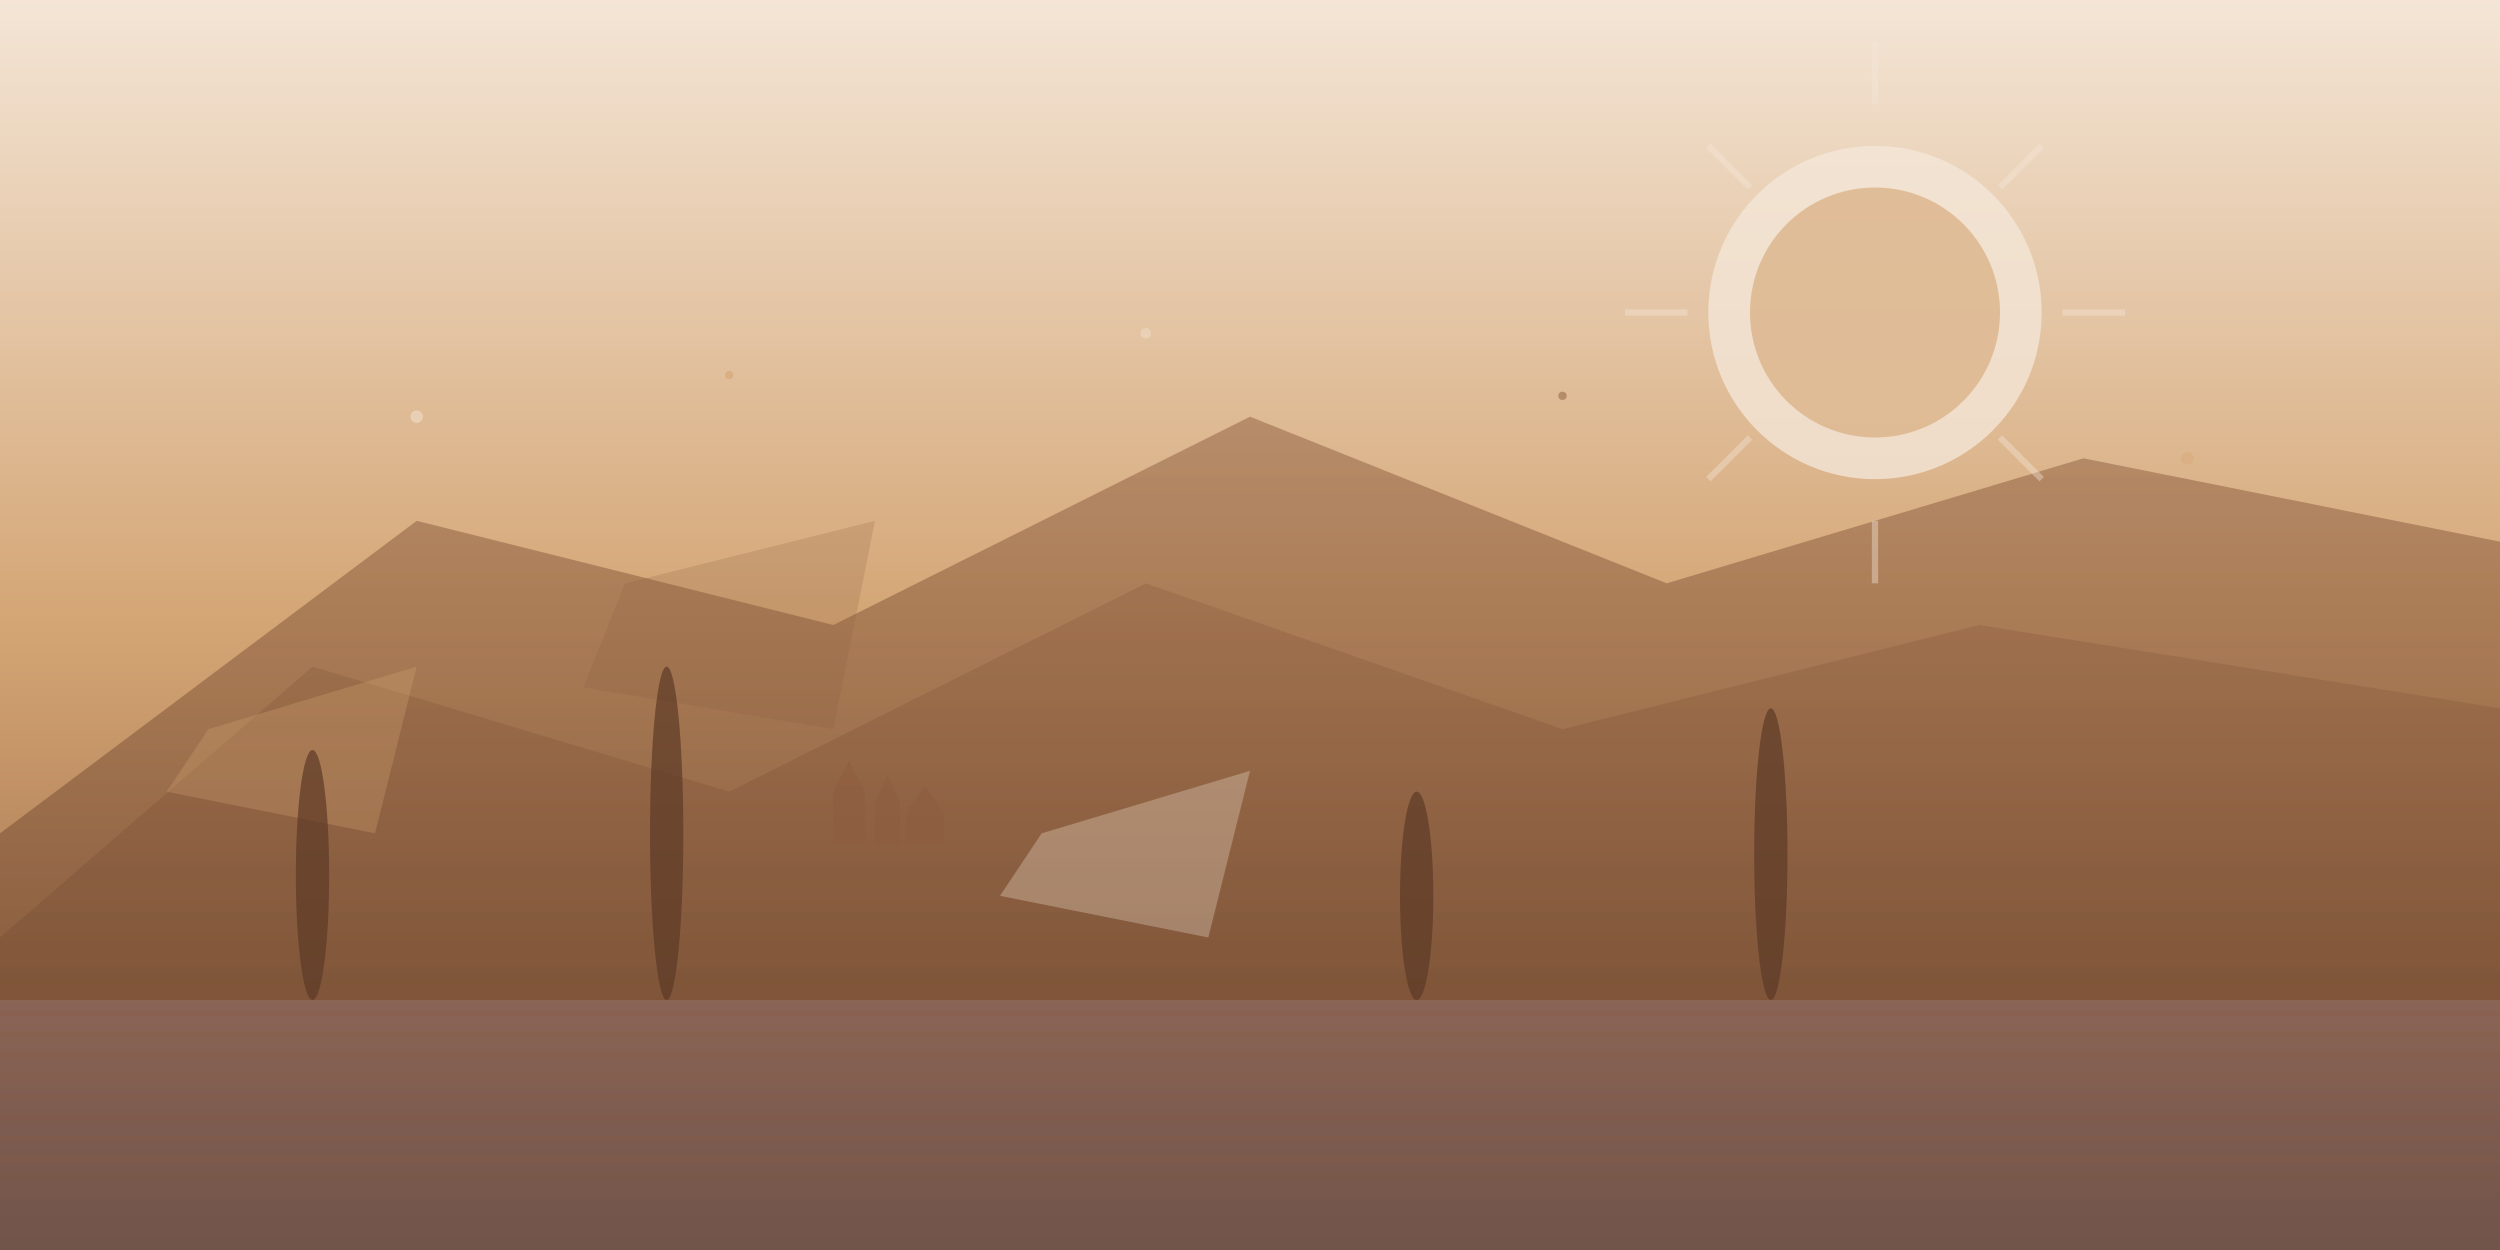 <svg width="1200" height="600" viewBox="0 0 1200 600" xmlns="http://www.w3.org/2000/svg">
  <defs>
    <linearGradient id="skyGradient" x1="0%" y1="0%" x2="0%" y2="100%">
      <stop offset="0%" style="stop-color:#f4e6d7;stop-opacity:1" />
      <stop offset="50%" style="stop-color:#d4a574;stop-opacity:1" />
      <stop offset="100%" style="stop-color:#8b5a3c;stop-opacity:1" />
    </linearGradient>
    <linearGradient id="mountainGradient" x1="0%" y1="0%" x2="0%" y2="100%">
      <stop offset="0%" style="stop-color:#8b5a3c;stop-opacity:0.8" />
      <stop offset="100%" style="stop-color:#5d3a26;stop-opacity:0.9" />
    </linearGradient>
    <linearGradient id="lavenderGradient" x1="0%" y1="0%" x2="0%" y2="100%">
      <stop offset="0%" style="stop-color:#9d8189;stop-opacity:0.7" />
      <stop offset="100%" style="stop-color:#7a6b75;stop-opacity:0.8" />
    </linearGradient>
  </defs>
  
  <!-- Sky background -->
  <rect width="1200" height="600" fill="url(#skyGradient)"/>
  
  <!-- Mountains in background -->
  <polygon points="0,400 200,250 400,300 600,200 800,280 1000,220 1200,260 1200,600 0,600" fill="url(#mountainGradient)" opacity="0.6"/>
  
  <!-- Middle mountains -->
  <polygon points="0,450 150,320 350,380 550,280 750,350 950,300 1200,340 1200,600 0,600" fill="url(#mountainGradient)" opacity="0.4"/>
  
  <!-- Lavender fields -->
  <rect x="0" y="480" width="1200" height="120" fill="url(#lavenderGradient)" opacity="0.5"/>
  
  <!-- Lavender rows -->
  <g opacity="0.6">
    <rect x="0" y="485" width="1200" height="3" fill="#8b5a3c" opacity="0.3"/>
    <rect x="0" y="495" width="1200" height="3" fill="#8b5a3c" opacity="0.3"/>
    <rect x="0" y="505" width="1200" height="3" fill="#8b5a3c" opacity="0.3"/>
    <rect x="0" y="515" width="1200" height="3" fill="#8b5a3c" opacity="0.3"/>
    <rect x="0" y="525" width="1200" height="3" fill="#8b5a3c" opacity="0.3"/>
    <rect x="0" y="535" width="1200" height="3" fill="#8b5a3c" opacity="0.3"/>
    <rect x="0" y="545" width="1200" height="3" fill="#8b5a3c" opacity="0.3"/>
    <rect x="0" y="555" width="1200" height="3" fill="#8b5a3c" opacity="0.3"/>
  </g>
  
  <!-- Stylized sun -->
  <circle cx="900" cy="150" r="80" fill="#f4e6d7" opacity="0.8"/>
  <circle cx="900" cy="150" r="60" fill="#d4a574" opacity="0.6"/>
  
  <!-- Sun rays -->
  <g stroke="#f4e6d7" stroke-width="3" opacity="0.4">
    <line x1="900" y1="50" x2="900" y2="20"/>
    <line x1="960" y1="90" x2="980" y2="70"/>
    <line x1="990" y1="150" x2="1020" y2="150"/>
    <line x1="960" y1="210" x2="980" y2="230"/>
    <line x1="900" y1="250" x2="900" y2="280"/>
    <line x1="840" y1="210" x2="820" y2="230"/>
    <line x1="810" y1="150" x2="780" y2="150"/>
    <line x1="840" y1="90" x2="820" y2="70"/>
  </g>
  
  <!-- Abstract geometric shapes -->
  <polygon points="100,350 200,320 180,400 80,380" fill="#d4a574" opacity="0.3"/>
  <polygon points="300,280 420,250 400,350 280,330" fill="#8b5a3c" opacity="0.2"/>
  <polygon points="500,400 600,370 580,450 480,430" fill="#f4e6d7" opacity="0.3"/>
  
  <!-- Stylized cypress trees -->
  <ellipse cx="150" cy="420" rx="8" ry="60" fill="#5d3a26" opacity="0.7"/>
  <ellipse cx="320" cy="400" rx="8" ry="80" fill="#5d3a26" opacity="0.7"/>
  <ellipse cx="680" cy="430" rx="8" ry="50" fill="#5d3a26" opacity="0.7"/>
  <ellipse cx="850" cy="410" rx="8" ry="70" fill="#5d3a26" opacity="0.7"/>
  
  <!-- Small village silhouette -->
  <g opacity="0.4">
    <rect x="400" y="380" width="15" height="25" fill="#8b5a3c"/>
    <polygon points="400,380 407.5,365 415,380" fill="#8b5a3c"/>
    <rect x="420" y="385" width="12" height="20" fill="#8b5a3c"/>
    <polygon points="420,385 426,372 432,385" fill="#8b5a3c"/>
    <rect x="435" y="390" width="18" height="15" fill="#8b5a3c"/>
    <polygon points="435,390 444,377 453,390" fill="#8b5a3c"/>
  </g>
  
  <!-- Decorative elements -->
  <circle cx="200" cy="200" r="3" fill="#f4e6d7" opacity="0.5"/>
  <circle cx="350" cy="180" r="2" fill="#d4a574" opacity="0.6"/>
  <circle cx="550" cy="160" r="2.5" fill="#f4e6d7" opacity="0.4"/>
  <circle cx="750" cy="190" r="2" fill="#8b5a3c" opacity="0.5"/>
  <circle cx="1050" cy="220" r="3" fill="#d4a574" opacity="0.4"/>
</svg>
